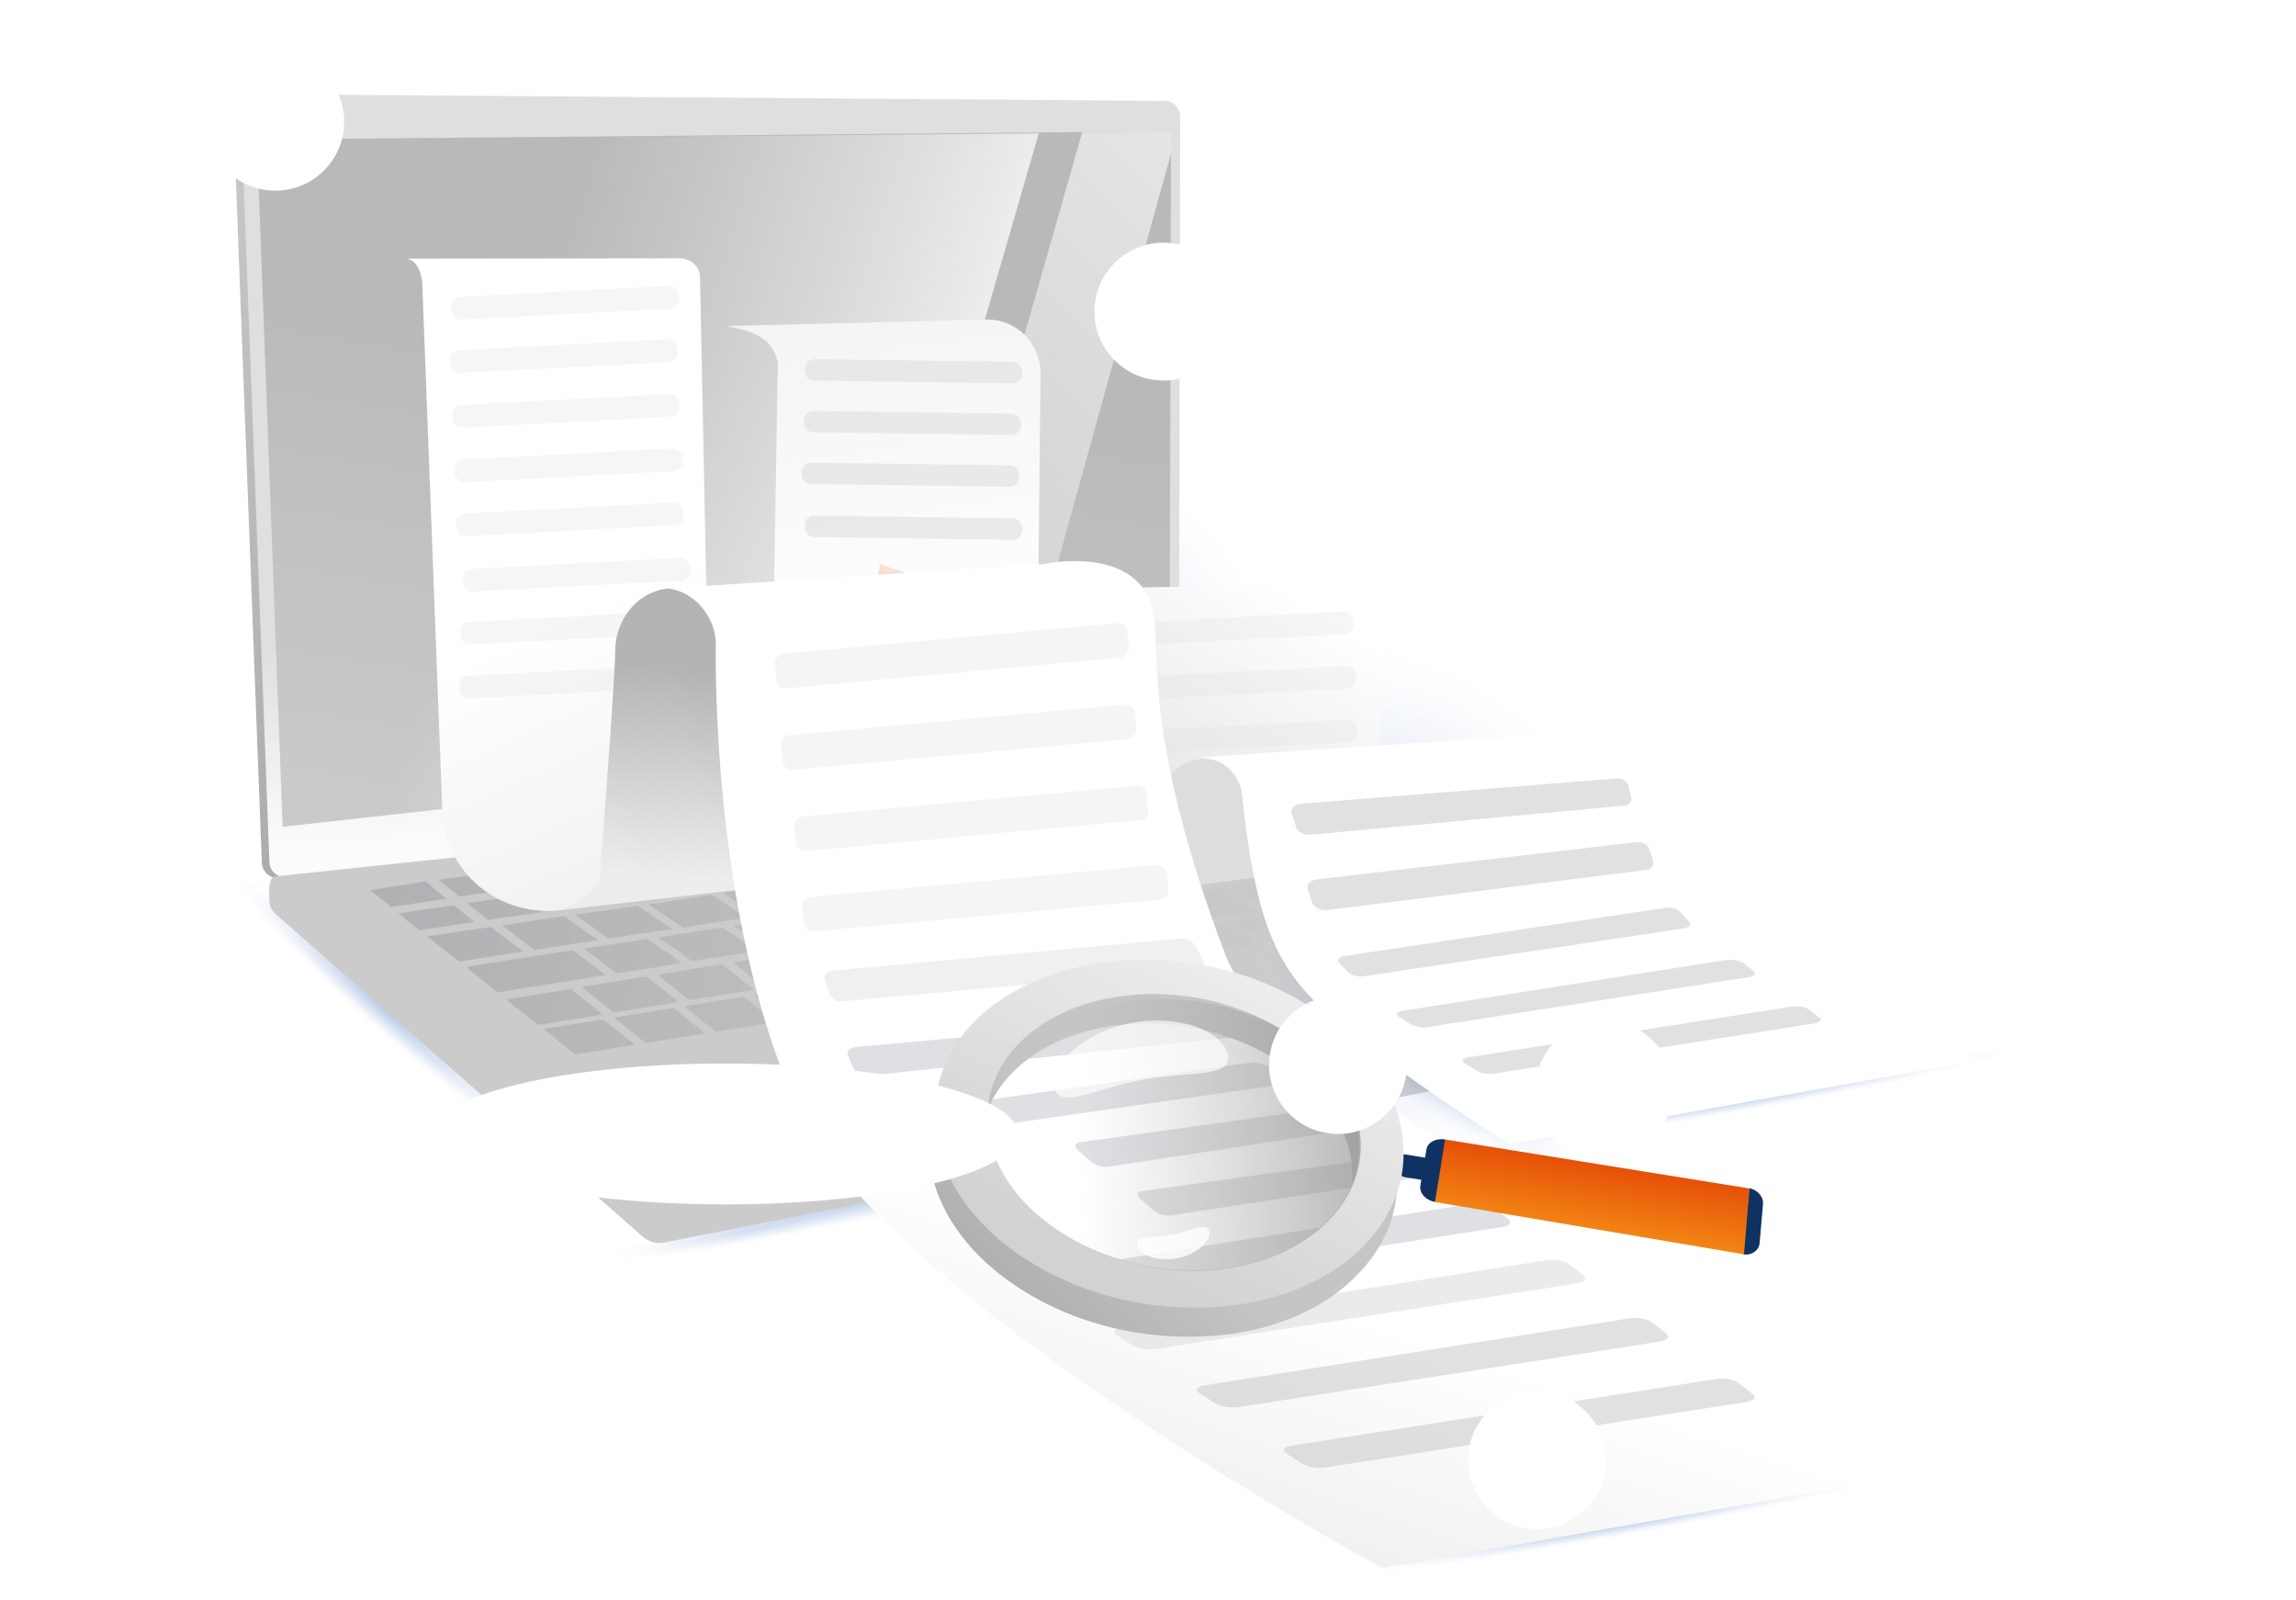 <svg width="267" height="186" fill="none" xmlns="http://www.w3.org/2000/svg"><g clip-path="url(#a)"><mask id="b" style="mask-type:luminance" maskUnits="userSpaceOnUse" x="24" y="-5" width="219" height="198"><path d="M24-5h219v198H24V-5Z" fill="#fff"/></mask><g mask="url(#b)"><path d="M107.295 129.22c26.139 5.734 52.029-10.826 57.763-36.965 5.733-26.175-10.791-52.03-36.965-57.763-26.14-5.733-51.994 10.826-57.763 36.965-5.734 26.175 10.826 52.03 36.965 57.763Z" fill="url(#c)"/><path d="M146.366 153.719c26.139 5.733 52.029-10.827 57.762-36.966 5.769-26.175-10.79-52.029-36.965-57.798C141.024 53.22 115.134 69.78 109.4 95.92c-5.733 26.139 10.826 52.029 36.966 57.799Z" fill="url(#d)"/><path d="M71.756 141.755c-1.317 1.46-14.565-8.155-29.629-21.546-15.028-13.39-26.175-25.391-24.857-26.887 1.317-1.46 14.565 8.155 29.63 21.546 15.063 13.39 26.138 25.391 24.856 26.887Z" fill="url(#e)"/><path d="M160.425 127.082c.392 1.923-23.646 8.618-53.703 14.886-30.056 6.268-54.735 9.829-55.163 7.941-.391-1.923 23.647-8.618 53.703-14.885 30.057-6.304 54.772-9.865 55.163-7.942Z" fill="url(#f)"/><path opacity=".38" d="M111.074 138.014c.285 1.354-10.185 4.701-23.362 7.443-13.176 2.742-24.145 3.918-24.394 2.564-.285-1.353 10.185-4.7 23.362-7.443 13.14-2.742 24.109-3.917 24.394-2.564Z" fill="url(#g)"/><path d="M136.217 87.124c.071 1.069-.712 2.03-1.709 2.137l-102.029 12.82c-1.033.107-1.923-.641-2.03-1.673l-3.312-87.25c-.07-1.068.713-2.03 1.71-2.136l105.483.783c1.032-.143 1.923.641 2.029 1.674l-.142 73.645Z" fill="url(#h)"/><path d="M137.1 87.054c.071 1.069-.712 2.03-1.71 2.137L33.362 102.01c-1.033.107-1.923-.641-2.03-1.674l-3.312-87.25c-.071-1.067.712-2.029 1.71-2.136l105.482.784c1.033-.143 1.923.64 2.03 1.673l-.142 73.646Z" fill="url(#i)"/><path d="m29.875 16.221 106.302-.961-.178 69.443L32.866 96.135 29.875 16.22Z" fill="url(#j)"/><path d="M138.35 91.719c-1.139-.605-1.816-.82-2.884-.784L32.048 101.904c-1.032.107-.712 2.386-.712 3.027 0 .392.25.89.712 1.353l42.557 37.393c.534.498 1.317.926 2.35.855l112.249-22.187c.641-.142 1.354-.427 1.532-.783.106-.178-.107-1.781-.107-1.781L138.35 91.719Z" fill="url(#k)"/><path d="m100.858 122.773 12.963 8.761c.249.178.534.249.819.178l40.277-7.158c.997-.178 1.282-1.496.392-2.066l-13.177-8.368c-.213-.143-.534-.214-.783-.143l-40.028 6.766c-1.068.179-1.318 1.496-.463 2.03Z" fill="url(#l)"/><path d="M51.922 104.505c-2.564.392-3.846.57-6.446.962-.961-.784-1.46-1.176-2.421-1.959 2.635-.427 3.917-.606 6.481-1.033.926.855 1.425 1.247 2.386 2.03Zm5.52-3.098-6.41.89c.926.784 1.424 1.175 2.386 1.959 2.564-.392 3.846-.534 6.374-.891-.961-.783-1.389-1.175-2.35-1.958Zm7.941-.962c-2.564.321-3.846.499-6.41.819.926.784 1.354 1.14 2.28 1.959 2.563-.356 3.81-.534 6.374-.855-.926-.819-1.353-1.211-2.244-1.923Zm8.013-.997c-2.635.32-3.917.463-6.517.784.89.747 1.318 1.104 2.244 1.851 2.564-.356 3.846-.498 6.445-.89-.89-.712-1.317-1.068-2.172-1.745Zm8.12-1.104c-2.671.392-3.989.534-6.589.926.855.712 1.282 1.033 2.173 1.745 2.6-.356 3.953-.57 6.588-.961-.89-.713-1.318-1.069-2.172-1.71Zm7.941-1.104c-2.493.32-3.775.499-6.41.89.855.677 1.282.998 2.172 1.674 2.6-.392 3.882-.57 6.375-.926-.855-.64-1.282-.997-2.137-1.638Zm7.514-.997c-2.35.32-3.597.463-6.054.784.855.676 1.282.997 2.173 1.638 2.492-.32 3.703-.499 6.125-.82-.926-.64-1.389-.925-2.244-1.602Zm7.23-.926c-2.315.285-3.49.463-5.876.712.89.641 1.353.962 2.279 1.603 2.421-.32 3.632-.463 6.018-.784-.997-.534-1.46-.854-2.421-1.53Zm7.3-.926c-2.386.32-3.597.463-5.947.784.961.676 1.46.961 2.457 1.567 2.422-.32 3.632-.463 6.09-.784-1.033-.605-1.567-.89-2.6-1.567Zm7.728-1.068c-2.6.392-3.882.57-6.303.89 1.032.641 1.566.926 2.67 1.532 2.493-.321 3.811-.535 6.375-.89l-2.742-1.532Zm8.084-1.14c-2.636.32-3.953.534-6.553.89l2.707 1.568c2.564-.357 3.846-.5 6.445-.82l-2.599-1.638Zm7.229-.89c-2.065.25-3.348.427-5.698.712.997.748 1.531 1.033 2.6 1.638 2.386-.284 3.668-.427 5.84-.676l-2.742-1.674Zm-81.765 13.96c-2.564.392-3.846.57-6.446.961.961.784 1.46 1.176 2.422 1.959 2.6-.392 3.881-.605 6.445-.961-.961-.784-1.46-1.176-2.421-1.959Zm4.309 2.528c-2.92.428-4.416.641-7.407 1.104 1.46 1.176 2.207 1.781 3.739 2.921 2.991-.463 4.487-.713 7.478-1.176-1.531-1.104-2.315-1.673-3.81-2.849Zm8.582-1.246c-2.92.392-4.38.641-7.3 1.068 1.496 1.14 2.279 1.71 3.81 2.849 2.956-.463 4.452-.676 7.408-1.139-1.603-1.069-2.386-1.638-3.918-2.778Zm8.512-1.211c-2.92.427-4.38.641-7.3 1.033 1.53 1.139 2.35 1.674 3.916 2.778 2.956-.463 4.416-.677 7.408-1.104-1.603-1.069-2.422-1.603-4.024-2.707Zm8.653-1.282c-2.956.463-4.451.712-7.407 1.104 1.567 1.104 2.386 1.638 4.024 2.707 2.956-.463 4.452-.713 7.407-1.14-1.602-1.068-2.421-1.567-4.024-2.671Zm-12.677 14.494c-2.778.428-4.167.677-6.945 1.104 1.46 1.175 2.208 1.781 3.704 2.956 2.777-.427 4.166-.677 6.944-1.104-1.496-1.175-2.208-1.781-3.703-2.956Zm8.19-1.317c-2.778.427-4.166.676-6.944 1.104 1.46 1.175 2.208 1.78 3.704 2.955 2.777-.427 4.166-.676 6.944-1.104a438.928 438.928 0 0 1-3.704-2.955Zm8.155-1.318c-2.777.427-4.166.677-6.944 1.104 1.46 1.175 2.208 1.78 3.704 2.956 2.777-.428 4.166-.677 6.944-1.104-1.531-1.176-2.243-1.781-3.704-2.956Zm8.12-1.282c-2.778.427-4.167.676-6.944 1.104 1.46 1.175 2.207 1.78 3.703 2.956 2.778-.428 4.167-.677 6.945-1.104-1.46-1.211-2.208-1.781-3.704-2.956Zm40.883-6.482c1.602 1.176 2.35 1.781 3.881 2.921 2.778-.428 4.202-.606 6.98-1.033-1.531-1.14-2.35-1.745-4.024-2.885-2.742.428-4.095.606-6.837.997Zm7.87-1.104c1.709 1.104 2.528 1.71 4.06 2.849 2.777-.427 4.202-.569 6.944-.997-1.603-1.104-2.493-1.673-4.309-2.777-2.671.391-3.989.534-6.695.925Zm13.96-1.994c-2.244.321-3.561.534-5.983.891 1.816 1.068 2.742 1.638 4.345 2.777 2.492-.356 3.881-.57 6.125-.926l-4.487-2.742Zm-60.861 9.259c1.46 1.176 2.208 1.781 3.703 2.956 12.607-2.03 25.249-4.095 37.892-5.983a212.866 212.866 0 0 0-3.846-2.955c-12.607 1.887-25.178 3.952-37.75 5.982Zm-5.022-11.609c-2.92.427-4.344.676-7.336 1.139 1.532 1.104 2.35 1.639 4.025 2.707 2.92-.427 4.38-.641 7.264-1.104-1.638-1.068-2.457-1.603-3.953-2.742Zm8.476-1.318c-2.885.463-4.309.677-7.23 1.104 1.497 1.14 2.28 1.71 3.954 2.742 2.884-.463 4.309-.641 7.193-1.068-1.673-1.033-2.528-1.567-3.917-2.778Zm8.44-1.282a496.1 496.1 0 0 0-7.193 1.104c1.424 1.175 2.243 1.745 3.917 2.778 2.884-.427 4.273-.641 7.158-1.069-1.709-1.032-2.422-1.709-3.882-2.813Zm8.476-1.246c-2.92.427-4.416.64-7.265 1.068 1.496 1.104 2.208 1.745 3.882 2.813 2.884-.463 4.309-.676 7.3-1.139-1.674-1.069-2.315-1.78-3.917-2.742Zm8.618-1.282c-2.885.427-4.345.676-7.301 1.104 1.639.997 2.244 1.673 3.918 2.777 2.956-.463 4.38-.676 7.229-1.175-1.602-1.175-2.244-1.78-3.846-2.706Zm1.211-.178 3.846 2.671c2.813-.463 4.202-.713 6.98-1.176l-3.704-2.493c-2.813.357-4.238.57-7.122.998Zm14.636-2.03c-2.35.285-3.739.498-6.267.819-.107-.036 3.703 2.457 3.703 2.457 2.564-.427 3.953-.677 6.339-1.068l-3.775-2.208ZM66.381 115.01c-2.992.463-4.487.712-7.515 1.21 1.46 1.176 2.208 1.781 3.704 2.956 2.991-.463 4.487-.712 7.514-1.211-1.46-1.21-2.208-1.78-3.703-2.955Zm8.831-1.461c-2.991.463-4.487.713-7.55 1.211 1.46 1.176 2.209 1.781 3.704 2.956 2.992-.463 4.487-.712 7.55-1.211a266.02 266.02 0 0 1-3.704-2.956Zm8.796-1.424c-2.99.463-4.487.712-7.55 1.211 1.46 1.175 2.209 1.78 3.704 2.956 2.992-.463 4.488-.713 7.515-1.211a697.268 697.268 0 0 1-3.669-2.956Zm8.797-1.424c-2.992.462-4.487.712-7.55 1.21 1.46 1.176 2.208 1.781 3.704 2.956 2.991-.463 4.487-.712 7.55-1.211-1.46-1.139-2.173-1.745-3.704-2.955Zm8.796-1.354c-2.956.499-4.487.713-7.479 1.211 1.496 1.14 2.208 1.781 3.704 2.956 2.991-.463 4.487-.712 7.514-1.211-1.46-1.211-2.172-1.852-3.739-2.956Zm8.689-1.353c-2.956.463-4.451.712-7.407 1.14 1.602 1.104 2.243 1.745 3.739 2.92 2.992-.463 4.487-.712 7.55-1.211-1.496-1.175-2.208-1.816-3.882-2.849Zm8.618-1.353c-2.955.463-4.416.676-7.336 1.139 1.71 1.069 2.422 1.674 3.882 2.849 2.991-.463 4.487-.712 7.514-1.211-1.496-1.175-2.279-1.744-4.06-2.777Zm8.547-1.282c-2.884.427-4.38.641-7.3 1.068 1.78 1.033 2.599 1.603 4.06 2.778 2.991-.463 4.487-.712 7.478-1.14-1.531-1.139-2.422-1.674-4.238-2.706Zm1.247-.178c1.816 1.032 2.706 1.567 4.273 2.706 4.452-.641 8.903-1.246 13.355-1.852-1.817-1.104-2.778-1.638-4.63-2.706-4.309.641-8.654 1.246-12.998 1.852Zm23.219-3.419c-3.455.534-5.306.819-8.903 1.353 1.887 1.069 2.849 1.603 4.665 2.707 3.561-.499 5.449-.748 8.832-1.282l-4.594-2.778Zm-85.327 8.725c-4.95.748-7.443 1.139-12.393 1.959 1.46 1.175 2.208 1.78 3.704 2.955 4.986-.819 7.514-1.21 12.5-2.03a106.13 106.13 0 0 0-3.81-2.884Zm8.69-1.318c-2.956.463-4.416.677-7.408 1.14 1.567 1.104 2.315 1.709 3.81 2.884 2.992-.463 4.488-.712 7.55-1.21-1.53-1.211-2.35-1.71-3.952-2.814Zm8.689-1.317c-2.956.463-4.452.676-7.443 1.139 1.603 1.104 2.422 1.603 3.917 2.778 2.992-.463 4.487-.712 7.514-1.175-1.495-1.176-2.35-1.71-3.988-2.742Zm8.618-1.318c-2.92.427-4.38.641-7.336 1.104 1.638 1.033 2.493 1.567 3.989 2.706 2.99-.463 4.487-.712 7.478-1.175-1.602-1.104-2.457-1.602-4.131-2.635Zm8.511-1.282c-2.884.427-4.309.641-7.229 1.068 1.674 1.033 2.564 1.567 4.167 2.636 2.955-.463 4.451-.713 7.371-1.14-1.709-1.033-2.635-1.531-4.309-2.564Zm8.369-1.282c-2.884.427-4.273.641-7.158 1.068 1.745 1.033 2.635 1.496 4.345 2.564 2.956-.463 4.416-.676 7.3-1.104-1.78-.997-2.706-1.46-4.487-2.528Zm8.476-1.247c-2.92.428-4.345.677-7.229 1.069 1.745 1.033 2.706 1.495 4.487 2.528 2.92-.427 4.38-.676 7.3-1.104-1.852-.997-2.813-1.46-4.558-2.493Zm8.547-1.353c-2.885.463-4.381.677-7.301 1.104 1.745 1.033 2.742 1.496 4.594 2.529 2.885-.428 4.345-.641 7.194-1.033-1.816-.997-2.778-1.496-4.487-2.6Zm1.246-.178c1.71 1.068 2.635 1.603 4.487 2.635 2.849-.427 4.238-.641 7.051-1.032-1.851-1.069-2.813-1.603-4.451-2.742-2.813.462-4.238.712-7.087 1.139Zm18.198-3.027c-3.882.641-5.912 1.033-9.9 1.71 1.638 1.139 2.599 1.673 4.451 2.742 4.096-.641 6.197-.926 10.185-1.603l-4.736-2.849Zm-85.255 5.947c-2.529.356-3.81.534-6.375.891.962.783 1.46 1.175 2.422 1.958 2.564-.391 3.846-.534 6.374-.89-1.032-.783-1.495-1.175-2.421-1.959Zm7.799-1.104c-2.529.356-3.81.535-6.375.891.926.783 1.46 1.175 2.457 1.923 2.529-.356 3.81-.535 6.375-.891-1.033-.712-1.531-1.139-2.457-1.923Zm7.941-1.104c-2.6.356-3.882.57-6.446.926a43.993 43.993 0 0 0 2.422 1.923c2.564-.391 3.846-.534 6.41-.961-.997-.748-1.46-1.175-2.386-1.888Zm8.084-1.246c-2.6.392-3.953.605-6.588.997.926.748 1.389 1.14 2.386 1.888 2.6-.392 3.917-.606 6.481-1.033-.926-.748-1.389-1.14-2.279-1.852Zm7.906-1.175c-2.528.356-3.775.534-6.375.926.89.712 1.318 1.068 2.28 1.851 2.564-.391 3.81-.605 6.374-.997-.926-.748-1.389-1.068-2.279-1.78Zm7.657-1.033c-2.458.32-3.668.499-6.161.855.89.676 1.317 1.032 2.279 1.78 2.528-.391 3.775-.57 6.268-.961-.962-.713-1.461-1.033-2.386-1.674Zm7.514-.997c-2.422.32-3.668.463-6.09.783.926.641 1.425.962 2.386 1.674l6.232-.89c-.997-.641-1.531-.926-2.528-1.567Zm7.585-.997c-2.493.32-3.704.498-6.161.819 1.033.605 1.567.926 2.564 1.567 2.529-.356 3.775-.535 6.339-.926-1.068-.606-1.638-.89-2.742-1.46Zm7.835-1.069c-2.564.356-3.882.534-6.41.89 1.139.57 1.673.855 2.813 1.425 2.564-.356 3.846-.57 6.374-.926a50.463 50.463 0 0 0-2.777-1.389Zm7.906-1.032c-2.529.32-3.811.463-6.411.819 1.104.57 1.674.819 2.743 1.389 2.528-.357 3.739-.499 6.267-.855-1.032-.534-1.531-.784-2.599-1.353Zm7.264-.89c-2.172.249-3.418.391-5.804.676 1.032.57 1.567.819 2.564 1.389 2.243-.285 3.454-.428 5.484-.712l-2.244-1.354Z" fill="url(#m)"/><path d="M120.793 15.51 99.604 88.8l-66.808 7.442-2.991-79.949 90.988-.783Z" fill="url(#n)"/><path d="M136.179 15.26v2.6l-19.088 68.909-11.966 1.317 20.726-72.72 10.328-.106Z" fill="url(#o)"/><path d="M193.442 143.748c-2.457 3.384-17.308-3.311-33.191-14.957-15.883-11.645-26.744-23.788-24.287-27.136 2.457-3.383 17.307 3.312 33.19 14.957 15.883 11.61 26.745 23.753 24.288 27.136Z" fill="url(#p)"/><path d="M243.226 120.493c.249 1.317-17.2 5.662-38.959 9.615-21.759 3.953-39.601 6.09-39.85 4.736-.25-1.317 17.2-5.662 38.959-9.615 21.759-3.953 39.601-6.09 39.85-4.736Z" fill="url(#q)"/><path d="M227.945 170.067c.249 1.317-17.201 5.662-38.96 9.615-21.759 3.953-39.6 6.09-39.85 4.736-.249-1.317 17.201-5.662 38.96-9.615 21.795-3.953 39.636-6.089 39.85-4.736Z" fill="url(#r)"/><path d="m114.668 37.163-30.2.748c2.885.534 5.485 1.318 5.984 4.309l-.641 38.425c.07 7.479 6.659 12.892 14.102 11.86l16.595-2.458.499-46.687c-.036-3.49-2.849-6.304-6.339-6.197Z" fill="url(#s)"/><path d="M105.547 92.288c2.243-.748 4.772-2.564 5.484-5.733.712-3.206.427-12.429.427-12.429.072-.712 0-5.698 5.129-5.591 4.95.107 4.629 5.769 4.629 5.769l-.035 15.74-15.634 2.244Z" fill="url(#t)"/><path d="m115.773 68.572 38.675-.605s5.591-.285 5.769 5.627c.178 5.947.713 26.317.713 26.317l-30.876 4.309c-4.986.712-9.402-3.205-9.33-8.226l.249-23.682c-.891-2.457-2.422-3.775-5.2-3.74Z" fill="url(#u)"/><path d="m129.344 104.289 18.874-2.635s-2.528-5.449-2.6-7.478c-.035-2.03-2.029-6.197-5.804-5.912-3.775.285-4.879 3.276-4.95 6.98-.072 3.704-.463 4.914-.463 4.914s-.072 2.493-5.057 4.131Z" fill="url(#v)"/><path d="M158.683 121.384c8.226 6.339 16.916 11.681 16.916 11.681l54.878-9.829s-15.848-5.342-29.879-17.13c-4.629-3.917-6.374-10.363-7.015-14.636-1.282-8.76-13.034-6.126-13.034-6.126l-41.346 2.743c2.813 0 4.345 1.317 5.164 3.668 1.923 18.518 4.914 22.4 14.316 29.629Z" fill="url(#w)"/><path opacity=".68" d="m117.729 44.57-23.04-.321c-.606-.036-1.105-.535-1.105-1.14v-.25c.036-.605.535-1.103 1.14-1.103l23.041.32c.605.036 1.104.535 1.104 1.14v.25c-.036.605-.534 1.103-1.14 1.103Zm.997 4.914v-.25c.036-.605-.498-1.14-1.104-1.14l-23.005-.32c-.605-.035-1.14.499-1.14 1.104v.25c-.035.605.5 1.14 1.105 1.14l23.04.32c.57 0 1.104-.499 1.104-1.104Zm-.213 6.018v-.25c.035-.605-.499-1.139-1.104-1.139l-23.041-.32c-.606-.036-1.14.498-1.14 1.104v.249c-.035.605.499 1.14 1.104 1.14l23.041.32c.606 0 1.14-.498 1.14-1.104Zm.356 6.161v-.25c.036-.605-.499-1.139-1.104-1.139l-23.041-.32c-.605-.036-1.14.498-1.14 1.104v.249c-.035.605.499 1.14 1.104 1.14l23.041.32c.641.036 1.14-.499 1.14-1.104Z" fill="#E2E2E3"/><path d="M98.324 73.95c.107.249.356.747.356.747l.071.712s.463.072.677-.463c.143-.391.071-.819.071-.819l.072-.676c.285-.107.356.25.249 1.033l-.178.925c.107.392.926.606 1.211 0 0 .428 1.21.535 1.21.072.107.463 1.496.213 1.425-.25.036.392 1.033.32.997-.07 0 0 .427-1.532.605-2.6.179-.962-.142-2.102-.213-2.28a6.233 6.233 0 0 0-.107.285l-2.457-4.594.071-.427c-.249 1.389-.855 2.778-1.353 4.202-.178.392-1.923 1.46-2.208 2.28-.25.427-.606 1.638-.499 1.922Zm6.41-3.384s.036-.107.107-.285v-.035l.89-3.49-3.418-1.175-.072.427 2.493 4.558Zm0 0s.036-.107.107-.285v-.035l.89-3.49-3.418-1.175-.072.427 2.493 4.558Z" fill="url(#x)"/><path d="m79.128 30.04-31.98.035c1.211.035 1.888 1.46 1.96 2.956l2.314 60.896c.071 7.479 6.66 12.892 14.067 11.859l17.343-2.457-1.425-71.082c-.035-1.21-1.032-2.172-2.279-2.208Z" fill="url(#y)"/><path opacity=".32" d="M77.88 35.88 53.664 37.16c-.64.036-1.14-.463-1.175-1.068l-.036-.392c-.035-.64.463-1.14 1.069-1.175l24.216-1.282c.64-.036 1.14.463 1.175 1.068l.036.392c.035.641-.428 1.175-1.069 1.175Zm-.142 6.231-24.252 1.247c-.641.035-1.14-.463-1.175-1.069l-.036-.391c-.035-.641.463-1.14 1.069-1.176L77.56 39.44c.64-.035 1.14.463 1.175 1.069l.036.392c.07.64-.428 1.175-1.033 1.21Zm.25 6.34L53.77 49.731c-.641.036-1.14-.463-1.175-1.068l-.036-.392c-.035-.64.463-1.14 1.069-1.175l24.216-1.282c.64-.036 1.14.463 1.175 1.068l.035.392c.036.605-.463 1.14-1.068 1.175Zm.284 6.338-24.216 1.282c-.641.036-1.14-.463-1.175-1.068l-.036-.392c-.036-.64.463-1.14 1.068-1.175l24.217-1.282c.64-.036 1.14.463 1.175 1.068l.035.392c.036.57-.463 1.14-1.068 1.175Zm.178 6.268-24.216 1.282c-.641.036-1.14-.463-1.175-1.068l-.036-.392c-.036-.641.463-1.14 1.068-1.175l24.217-1.282c.64-.036 1.14.463 1.175 1.068l.035.392c.036.64-.463 1.14-1.068 1.175Zm.82 6.446-24.217 1.282c-.641.035-1.14-.463-1.175-1.069l-.036-.391c-.035-.641.463-1.14 1.069-1.175l24.216-1.282c.64-.036 1.14.462 1.175 1.068l.035.392c.036.64-.462 1.14-1.068 1.175Zm-.357 6.16-24.216 1.283c-.641.035-1.14-.463-1.175-1.069l-.036-.391c-.036-.641.463-1.14 1.068-1.176l24.217-1.282c.64-.035 1.14.463 1.175 1.069l.035.392c0 .64-.463 1.139-1.068 1.175Zm-.071 6.268-24.216 1.282c-.641.036-1.14-.462-1.176-1.068l-.035-.392c-.036-.64.463-1.14 1.068-1.175L78.7 77.296c.641-.036 1.14.463 1.176 1.068l.035.392c.036.641-.463 1.14-1.068 1.175Z" fill="#E2E2E3"/><path d="M67.086 30.216s-.107-.25.071-.534c.178-.214.32-.32.32-.32s0-.215-.106-.286c0 0-.498.534-.534.926-.036.392-.071.57-.071.57l.32-.356Z" fill="url(#z)"/><path opacity=".32" d="m156.374 73.737-24.216 1.282c-.641.035-1.14-.463-1.175-1.069l-.036-.391c-.036-.641.463-1.14 1.068-1.176l24.217-1.282c.641-.035 1.139.463 1.175 1.069l.035.391c0 .606-.462 1.14-1.068 1.176ZM156.655 80.075l-24.216 1.282c-.641.035-1.139-.463-1.175-1.069l-.036-.391c-.035-.642.463-1.14 1.069-1.176l24.216-1.282c.641-.035 1.139.463 1.175 1.069l.036.391c0 .606-.463 1.14-1.069 1.176ZM156.796 86.342l-24.216 1.282c-.641.036-1.14-.463-1.175-1.068l-.036-.392c-.036-.64.463-1.14 1.068-1.175l24.217-1.282c.641-.036 1.139.463 1.175 1.068l.035.392c.036.641-.427 1.14-1.068 1.175Z" fill="#E2E2E3"/><path d="m64.672 105.892 25.427-2.92s-.641-26.71-.677-28.739c-.035-2.03-2.136-4.914-9.615-5.805-5.377-.676-8.226 3.49-8.262 7.194-.036 3.704-1.78 26.175-1.78 26.175s-.107 2.493-5.093 4.095Z" fill="url(#A)"/><path d="M92.765 128.825c10.292 22.258 68.019 53.525 68.019 53.525l73.93-12.998s-85.718-41.274-92.092-58.012c-9.473-24.786-7.8-35.363-8.405-39.6-1.282-8.761-13.034-6.126-13.034-6.126l-43.91 2.813c2.814 0 5.734 2.636 5.983 6.197-.035.035-.783 31.908 9.509 54.201Z" fill="url(#B)"/><path opacity=".5" d="m139.344 112.659-41.417 3.775c-.64.071-1.282-.356-1.496-.89l-.534-1.603c-.178-.534.178-.997.82-1.068l40.597-3.74c.641-.071 1.389.321 1.674.855l.89 1.567c.356.534.107 1.033-.534 1.104Z" fill="#E2E2E3"/><path d="m144.333 120.528-43.233 4.523c-.819.071-1.638-.285-1.852-.819l-.641-1.496c-.214-.498.25-.926.997-.997l41.203-3.775c.534-.071 1.389.214 1.923.605l1.603 1.104c.534.428.534.784 0 .855Zm5.27 5.484-43.518 6.268c-.676.107-1.602-.142-2.065-.605l-1.282-1.211c-.427-.392-.249-.784.392-.89l42.236-6.019c.641-.071 1.673.143 2.314.499l1.888 1.104c.676.391.676.783.035.854Zm10.399 4.879-31.089 4.772c-.641.107-1.603-.178-2.101-.641l-1.46-1.282c-.499-.427-.392-.854.249-.926l30.555-4.238c.463-.071 1.318.143 1.887.499l1.745 1.033c.606.356.713.712.214.783Zm7.265 5.663-31.089 4.772c-.641.106-1.603-.178-2.101-.641l-1.461-1.282c-.498-.428-.391-.855.25-.926l30.519-4.203c.463-.071 1.318.143 1.888.499l1.745 1.033c.605.32.748.676.249.748Zm7.407 6.125-49.002 7.621c-.855.142-2.03-.036-2.671-.428l-1.78-1.139c-.641-.392-.428-.819.463-.962l49.465-7.799c.926-.142 2.101.072 2.599.499l1.567 1.211c.57.427.285.854-.641.997Z" fill="#DFE0E3"/><path opacity=".65" d="m183.402 149.233-49.002 7.621c-.854.142-2.03-.036-2.671-.427l-1.78-1.14c-.641-.392-.428-.819.463-.962l49.465-7.799c.926-.142 2.101.072 2.635.499l1.567 1.211c.534.427.249.854-.677.997Z" fill="#DFE1E3"/><path opacity=".5" d="m193.02 155.999-49.003 7.621c-.854.142-2.03-.036-2.671-.428l-1.78-1.139c-.641-.392-.427-.819.463-.962l49.465-7.799c.926-.142 2.101.072 2.635.499l1.567 1.211c.534.427.214.854-.676.997Zm10.113 7.015-49.002 7.621c-.854.143-2.03-.035-2.671-.427l-1.78-1.14c-.641-.391-.428-.819.463-.961l49.465-7.763c.926-.143 2.101.071 2.599.498l1.567 1.211c.535.392.214.819-.641.961Zm.214-49.393-37.286 5.804c-.641.107-1.531-.071-1.994-.32l-1.353-.855c-.463-.285-.321-.605.356-.712l37.677-5.912c.713-.107 1.567.071 1.995.356l1.175.926c.356.285.107.606-.57.713Zm7.692 5.377-37.321 5.84c-.641.107-1.531-.071-1.994-.32l-1.354-.855c-.463-.32-.32-.605.356-.712l37.678-5.912c.712-.107 1.567.072 1.994.356l1.175.926c.392.214.143.57-.534.677Zm-15.242-11.04-37.214 5.556c-.641.107-1.46-.107-1.817-.463l-.997-1.033c-.356-.356-.106-.748.57-.855l37.25-5.591c.677-.107 1.496.107 1.817.463l.961 1.069c.392.356.107.747-.57.854Zm-4.344-6.802-37.108 4.665c-.748.072-1.496-.284-1.71-.783l-.569-1.603c-.178-.569.249-1.068.997-1.175l37.321-4.344c.606-.072 1.211.285 1.389.748l.463 1.424c.143.499-.214.961-.783 1.068Zm-2.564-7.478-36.467 3.383c-.748.071-1.531-.32-1.674-.855l-.534-1.602c-.178-.57.285-1.069 1.033-1.14l36.822-2.956c.57-.035 1.14.32 1.283.784l.356 1.424c.106.463-.285.89-.819.962Z" fill="#C4C5C7"/><path opacity=".32" d="m130.264 76.477-38.782 3.56c-.605.072-1.175-.39-1.21-.996l-.179-1.816c-.071-.606.392-1.176.997-1.211l38.782-3.561c.605-.072 1.175.391 1.211.997l.178 1.816c.071.605-.392 1.14-.997 1.21Zm.89 9.472L92.23 89.511c-.606.071-1.175-.392-1.21-.997l-.179-1.817c-.071-.605.392-1.175.997-1.21l38.924-3.562c.606-.07 1.175.392 1.211.998l.178 1.816a1.14 1.14 0 0 1-.997 1.21Zm1.353 9.438-38.746 3.56c-.605.072-1.175-.39-1.21-.996l-.179-1.816c-.07-.606.392-1.176.998-1.211l38.745-3.562c.606-.07 1.176.392 1.211.998l.178 1.816c.107.605-.356 1.175-.997 1.21Zm2.351 9.223-40.17 3.704c-.606.071-1.176-.392-1.212-.997l-.178-1.816c-.071-.606.392-1.176.997-1.211l40.171-3.704c.605-.071 1.175.392 1.211.997l.178 1.816c.106.57-.356 1.14-.997 1.211Z" fill="#DFE0E3"/><path d="M157.48 148.592c1.531-1.496 2.742-3.134 3.561-4.879l.214-.428c1.21-2.742 1.531-5.733.925-8.796-.178-.819-.356-1.567-.641-2.35-.106-.321-.249-.606-.356-.926-.142-.321-.249-.606-.391-.926a22.04 22.04 0 0 0-.962-1.781 18.202 18.202 0 0 0-1.816-2.528c-1.496-1.781-3.348-3.419-5.484-4.915-.998-.676-2.03-1.282-3.099-1.887-.178-.107-.356-.178-.534-.285-4.558-2.35-9.829-3.704-15.277-3.882-7.123-.249-13.747 1.532-18.625 5.093-5.057 3.704-7.55 8.867-6.945 14.53.606 5.769 4.345 11.182 10.506 15.17 6.125 3.953 13.675 5.912 21.189 5.591 7.229-.249 13.532-2.706 17.735-6.801ZM119.482 123.2c4.558-3.454 11.039-4.736 17.378-3.988.25.035.463.035.713.106 1.495.214 3.027.535 4.522 1.033 1.033.321 2.066.712 3.063 1.14.178.071.356.178.534.249 1.247.605 2.493 1.282 3.668 2.066 1.638 1.139 3.027 2.35 4.167 3.668 2.457 2.849 3.739 6.054 3.739 9.187v.214c0 .463-.036.89-.107 1.353v.072c-.32 2.671-1.638 5.306-3.988 7.514-7.087 6.659-20.976 7.193-30.734.819-9.971-6.588-11.146-17.236-2.955-23.433Z" fill="url(#C)"/><path d="M204.626 144.531c-.071.89-.961 1.496-1.923 1.317l.712-7.692c.962.178 1.674.997 1.603 1.852l-.392 4.523ZM162.137 135.095c.107-.605.641-.926 1.282-.855l4.451.713c.891.142 1.603 1.032 1.46 1.816-.106.605-.676.961-1.317.854l-4.452-.712c-.89-.107-1.602-.997-1.424-1.816Z" fill="#103262"/><path d="m202.804 145.851-35.968-6.09.57-3.632.605-3.633 35.434 5.698-.32 3.811-.321 3.846Z" fill="url(#D)"/><path d="M166.876 139.758c-1.069-.178-1.816-.997-1.71-1.852l.285-1.709.072-.427.356-2.102c.106-.819 1.104-1.353 2.172-1.175l-1.175 7.265Z" fill="#103262"/><path d="M158.222 145.209c1.531-1.46 2.742-3.134 3.561-4.879l.214-.428c1.211-2.742 1.531-5.733.926-8.796-.178-.819-.356-1.567-.641-2.35-.107-.321-.25-.605-.356-.926-.143-.32-.25-.605-.392-.926a22.04 22.04 0 0 0-.962-1.781 18.179 18.179 0 0 0-1.816-2.528c-1.496-1.781-3.347-3.419-5.484-4.914a34.215 34.215 0 0 0-3.098-1.888c-.179-.107-.357-.178-.535-.285-4.558-2.35-9.829-3.703-15.277-3.881-7.123-.25-13.746 1.531-18.625 5.092-5.057 3.704-7.55 8.867-6.945 14.53.606 5.769 4.345 11.182 10.506 15.17 6.125 3.953 13.675 5.912 21.189 5.592 7.265-.285 13.568-2.743 17.735-6.802Zm-37.963-25.427c4.559-3.455 11.04-4.737 17.379-3.989.249.036.463.036.712.107 1.496.214 3.027.534 4.523 1.033 1.033.32 2.066.712 3.063 1.139.178.072.356.178.534.25 1.246.605 2.493 1.282 3.668 2.065 1.638 1.14 3.027 2.35 4.167 3.668 2.457 2.849 3.739 6.054 3.739 9.152v.214c0 .463-.036.89-.107 1.353v.072c-.321 2.67-1.638 5.306-3.989 7.514-7.086 6.659-20.975 7.193-30.733.819-9.971-6.517-11.146-17.201-2.956-23.397Z" fill="url(#E)"/><path d="M115.595 129.29c-1.104 8.618 7.55 16.809 19.302 18.304 11.716 1.496 22.15-4.273 23.254-12.891 1.104-8.618-7.549-16.809-19.301-18.305-11.752-1.496-22.187 4.274-23.255 12.892Z" fill="url(#F)"/><path opacity=".66" d="M142.761 122.665c.499 2.707-4.309 1.852-9.9 2.885-5.556 1.033-9.793 3.561-10.256.855-.499-2.707 3.49-6.446 9.045-7.479 5.591-.997 10.612 1.033 11.111 3.739Z" fill="#fff"/><path opacity=".81" d="M132.226 144.746c-.213-1.139 1.817-.748 4.131-1.211 2.351-.427 4.06-1.495 4.274-.356.214 1.14-1.46 2.707-3.775 3.134-2.35.427-4.416-.392-4.63-1.567Z" fill="#fff"/></g><g filter="url(#G)"><circle cx="32.013" cy="14.157" r="8.013" fill="#fff"/></g><g filter="url(#H)"><circle cx="135.286" cy="36.235" r="8.013" fill="#fff"/></g><g filter="url(#I)"><circle cx="155.591" cy="123.843" r="8.013" fill="#fff"/></g><g filter="url(#J)"><circle cx="178.739" cy="169.782" r="8.013" fill="#fff"/></g><g filter="url(#K)"><circle cx="186.567" cy="126.69" r="8.013" fill="#fff"/></g><g filter="url(#L)"><ellipse cx="84.369" cy="131.855" rx="34.01" ry="8.191" fill="#fff"/></g></g><defs><linearGradient id="h" x1="29.087" y1="97.269" x2="88.025" y2="44.4" gradientUnits="userSpaceOnUse"><stop stop-color="#ADADAD"/><stop offset="1" stop-color="#D5D5D5"/></linearGradient><linearGradient id="i" x1="86.51" y1="95.484" x2="85.16" y2="72.259" gradientUnits="userSpaceOnUse"><stop stop-color="#FBFBFB"/><stop offset="1" stop-color="#DFDFDF"/></linearGradient><linearGradient id="j" x1="75.627" y1="97.606" x2="84.307" y2="41.567" gradientUnits="userSpaceOnUse"><stop stop-color="#C9CACC"/><stop offset="1" stop-color="#B9B9B9"/></linearGradient><linearGradient id="k" x1="123.489" y1="146.15" x2="135.221" y2="177.806" gradientUnits="userSpaceOnUse"><stop stop-color="#CBCBCC"/><stop offset="1" stop-color="#fff"/></linearGradient><linearGradient id="l" x1="119.175" y1="81.741" x2="136.692" y2="162.206" gradientUnits="userSpaceOnUse"><stop stop-color="#77A7FF"/><stop offset="1" stop-color="#BDD4FF"/></linearGradient><linearGradient id="m" x1="6.972" y1="86.361" x2="256.863" y2="141.224" gradientUnits="userSpaceOnUse"><stop stop-color="#A6A7AA"/><stop offset="1" stop-color="#E6E6E6"/></linearGradient><linearGradient id="n" x1="104.995" y1="64.431" x2="58.33" y2="50.261" gradientUnits="userSpaceOnUse"><stop stop-color="#fff" stop-opacity=".72"/><stop offset="1" stop-color="#F8F8F8" stop-opacity="0"/></linearGradient><linearGradient id="o" x1="164.909" y1="5.03" x2="64.913" y2="111.029" gradientUnits="userSpaceOnUse"><stop stop-color="#F8F8F8" stop-opacity=".86"/><stop offset="1" stop-color="#F8F8F8" stop-opacity="0"/></linearGradient><linearGradient id="s" x1="99.806" y1="23.247" x2="107.896" y2="79.6" gradientUnits="userSpaceOnUse"><stop stop-color="#F1F1F1"/><stop offset=".958" stop-color="#fff"/></linearGradient><linearGradient id="t" x1="108.313" y1="79.745" x2="201.056" y2="100.106" gradientUnits="userSpaceOnUse"><stop stop-color="#B8D3FF"/><stop offset="1" stop-color="#E5EEFF"/></linearGradient><linearGradient id="u" x1="129.708" y1="98.012" x2="149.459" y2="66.496" gradientUnits="userSpaceOnUse"><stop stop-color="#E1E1E1"/><stop offset=".958" stop-color="#fff"/></linearGradient><linearGradient id="v" x1="142.327" y1="97.873" x2="230.107" y2="117.145" gradientUnits="userSpaceOnUse"><stop stop-color="#DDD"/><stop offset="1" stop-color="#ECECEC"/></linearGradient><linearGradient id="w" x1="242.288" y1="227.799" x2="207.317" y2="154.268" gradientUnits="userSpaceOnUse"><stop stop-color="#B8D3FF"/><stop offset=".958" stop-color="#fff"/></linearGradient><linearGradient id="x" x1="102.597" y1="70.699" x2="105.146" y2="62.973" gradientUnits="userSpaceOnUse"><stop stop-color="#F6CFBE"/><stop offset=".841" stop-color="#FFE8E1"/></linearGradient><linearGradient id="y" x1="98.474" y1="134.778" x2="67.719" y2="67.01" gradientUnits="userSpaceOnUse"><stop offset=".325" stop-color="#EBEBEB"/><stop offset=".958" stop-color="#fff"/></linearGradient><linearGradient id="A" x1="79.412" y1="77.763" x2="77.589" y2="101.904" gradientUnits="userSpaceOnUse"><stop stop-color="#B4B4B4"/><stop offset="1" stop-color="#EDEDED"/></linearGradient><linearGradient id="B" x1="124.731" y1="214.493" x2="147.018" y2="146.333" gradientUnits="userSpaceOnUse"><stop stop-color="#DADADA"/><stop offset=".958" stop-color="#fff"/></linearGradient><linearGradient id="C" x1="132.585" y1="137.847" x2="113.94" y2="156.684" gradientUnits="userSpaceOnUse"><stop stop-color="#C5C5C5"/><stop offset=".938" stop-color="#AAA"/></linearGradient><linearGradient id="D" x1="186.788" y1="130.51" x2="184.337" y2="145.964" gradientUnits="userSpaceOnUse"><stop stop-color="#DD2E01"/><stop offset="1" stop-color="#F89A19"/></linearGradient><linearGradient id="E" x1="128.308" y1="146.7" x2="148.997" y2="106.449" gradientUnits="userSpaceOnUse"><stop stop-color="#D2D2D2"/><stop offset="1" stop-color="#F3F3F3"/></linearGradient><linearGradient id="F" x1="180.479" y1="131.011" x2="107.002" y2="132.65" gradientUnits="userSpaceOnUse"><stop stop-color="#767676"/><stop offset=".749" stop-color="#A8A8A8" stop-opacity="0"/></linearGradient><radialGradient id="c" cx="0" cy="0" r="1" gradientUnits="userSpaceOnUse" gradientTransform="rotate(12.383 -318.504 583.468) scale(48.486 48.5)"><stop stop-color="#255CB7" stop-opacity=".3"/><stop offset=".1" stop-color="#295FB8" stop-opacity=".256"/><stop offset=".193" stop-color="#3467BC" stop-opacity=".215"/><stop offset=".284" stop-color="#4776C2" stop-opacity=".175"/><stop offset=".374" stop-color="#6289CB" stop-opacity=".136"/><stop offset=".463" stop-color="#84A3D6" stop-opacity=".097"/><stop offset=".55" stop-color="#AFC3E4" stop-opacity=".059"/><stop offset=".636" stop-color="#E0E7F5" stop-opacity=".021"/><stop offset=".685" stop-color="#fff" stop-opacity="0"/></radialGradient><radialGradient id="d" cx="0" cy="0" r="1" gradientUnits="userSpaceOnUse" gradientTransform="rotate(12.383 -411.762 775.806) scale(48.486 48.5)"><stop stop-color="#255CB7" stop-opacity=".3"/><stop offset=".1" stop-color="#295FB8" stop-opacity=".256"/><stop offset=".193" stop-color="#3467BC" stop-opacity=".215"/><stop offset=".284" stop-color="#4776C2" stop-opacity=".175"/><stop offset=".374" stop-color="#6289CB" stop-opacity=".136"/><stop offset=".463" stop-color="#84A3D6" stop-opacity=".097"/><stop offset=".55" stop-color="#AFC3E4" stop-opacity=".059"/><stop offset=".636" stop-color="#E0E7F5" stop-opacity=".021"/><stop offset=".685" stop-color="#fff" stop-opacity="0"/></radialGradient><radialGradient id="e" cx="0" cy="0" r="1" gradientUnits="userSpaceOnUse" gradientTransform="matrix(27.241 24.203 -2.364 2.661 44.543 117.374)"><stop stop-color="#255CB7" stop-opacity=".3"/><stop offset=".1" stop-color="#295FB8" stop-opacity=".256"/><stop offset=".193" stop-color="#3467BC" stop-opacity=".215"/><stop offset=".284" stop-color="#4776C2" stop-opacity=".175"/><stop offset=".374" stop-color="#6289CB" stop-opacity=".136"/><stop offset=".463" stop-color="#84A3D6" stop-opacity=".097"/><stop offset=".55" stop-color="#AFC3E4" stop-opacity=".059"/><stop offset=".636" stop-color="#E0E7F5" stop-opacity=".021"/><stop offset=".685" stop-color="#fff" stop-opacity="0"/></radialGradient><radialGradient id="f" cx="0" cy="0" r="1" gradientUnits="userSpaceOnUse" gradientTransform="matrix(54.408 -11.404 .73 3.483 106.034 138.605)"><stop stop-color="#255CB7" stop-opacity=".3"/><stop offset=".1" stop-color="#295FB8" stop-opacity=".256"/><stop offset=".193" stop-color="#3467BC" stop-opacity=".215"/><stop offset=".284" stop-color="#4776C2" stop-opacity=".175"/><stop offset=".374" stop-color="#6289CB" stop-opacity=".136"/><stop offset=".463" stop-color="#84A3D6" stop-opacity=".097"/><stop offset=".55" stop-color="#AFC3E4" stop-opacity=".059"/><stop offset=".636" stop-color="#E0E7F5" stop-opacity=".021"/><stop offset=".685" stop-color="#fff" stop-opacity="0"/></radialGradient><radialGradient id="g" cx="0" cy="0" r="1" gradientUnits="userSpaceOnUse" gradientTransform="matrix(23.902 -5.011 .512 2.441 87.186 143.033)"><stop stop-color="#255CB7" stop-opacity=".3"/><stop offset=".1" stop-color="#295FB8" stop-opacity=".256"/><stop offset=".193" stop-color="#3467BC" stop-opacity=".215"/><stop offset=".284" stop-color="#4776C2" stop-opacity=".175"/><stop offset=".374" stop-color="#6289CB" stop-opacity=".136"/><stop offset=".463" stop-color="#84A3D6" stop-opacity=".097"/><stop offset=".55" stop-color="#AFC3E4" stop-opacity=".059"/><stop offset=".636" stop-color="#E0E7F5" stop-opacity=".021"/><stop offset=".685" stop-color="#fff" stop-opacity="0"/></radialGradient><radialGradient id="p" cx="0" cy="0" r="1" gradientUnits="userSpaceOnUse" gradientTransform="rotate(36.216 -105.33 313.172) scale(35.629 7.561)"><stop stop-color="#255CB7" stop-opacity=".3"/><stop offset=".1" stop-color="#295FB8" stop-opacity=".256"/><stop offset=".193" stop-color="#3467BC" stop-opacity=".215"/><stop offset=".284" stop-color="#4776C2" stop-opacity=".175"/><stop offset=".374" stop-color="#6289CB" stop-opacity=".136"/><stop offset=".463" stop-color="#84A3D6" stop-opacity=".097"/><stop offset=".55" stop-color="#AFC3E4" stop-opacity=".059"/><stop offset=".636" stop-color="#E0E7F5" stop-opacity=".021"/><stop offset=".685" stop-color="#fff" stop-opacity="0"/></radialGradient><radialGradient id="q" cx="0" cy="0" r="1" gradientUnits="userSpaceOnUse" gradientTransform="matrix(35.659 -6.416 .29 1.61 203.816 127.674)"><stop stop-color="#255CB7" stop-opacity=".3"/><stop offset=".132" stop-color="#295FB8" stop-opacity=".256"/><stop offset=".256" stop-color="#3467BC" stop-opacity=".215"/><stop offset=".377" stop-color="#4776C2" stop-opacity=".175"/><stop offset=".495" stop-color="#6289CB" stop-opacity=".136"/><stop offset=".613" stop-color="#84A3D6" stop-opacity=".097"/><stop offset=".729" stop-color="#AFC3E4" stop-opacity=".059"/><stop offset=".843" stop-color="#E0E7F5" stop-opacity=".021"/><stop offset=".907" stop-color="#fff" stop-opacity="0"/></radialGradient><radialGradient id="r" cx="0" cy="0" r="1" gradientUnits="userSpaceOnUse" gradientTransform="matrix(35.624 -6.409 .289 1.608 188.563 177.248)"><stop stop-color="#255CB7" stop-opacity=".3"/><stop offset=".132" stop-color="#295FB8" stop-opacity=".256"/><stop offset=".256" stop-color="#3467BC" stop-opacity=".215"/><stop offset=".377" stop-color="#4776C2" stop-opacity=".175"/><stop offset=".495" stop-color="#6289CB" stop-opacity=".136"/><stop offset=".613" stop-color="#84A3D6" stop-opacity=".097"/><stop offset=".729" stop-color="#AFC3E4" stop-opacity=".059"/><stop offset=".843" stop-color="#E0E7F5" stop-opacity=".021"/><stop offset=".907" stop-color="#fff" stop-opacity="0"/></radialGradient><radialGradient id="z" cx="0" cy="0" r="1" gradientUnits="userSpaceOnUse" gradientTransform="rotate(-141.845 38.855 3.3) scale(.791 .792)"><stop stop-color="#B38670" stop-opacity=".3"/><stop offset=".152" stop-color="#B68974" stop-opacity=".233"/><stop offset=".295" stop-color="#BE947F" stop-opacity=".171"/><stop offset=".434" stop-color="#CBA592" stop-opacity=".11"/><stop offset=".57" stop-color="#DEBDAD" stop-opacity=".05"/><stop offset=".685" stop-color="#F2D7C9" stop-opacity="0"/></radialGradient><filter id="G" x="14.029" y="-3.827" width="35.966" height="35.968" filterUnits="userSpaceOnUse" color-interpolation-filters="sRGB"><feFlood flood-opacity="0" result="BackgroundImageFix"/><feBlend in="SourceGraphic" in2="BackgroundImageFix" result="shape"/><feGaussianBlur stdDeviation="4.986" result="effect1_foregroundBlur_349_2618"/></filter><filter id="H" x="117.302" y="18.251" width="35.966" height="35.968" filterUnits="userSpaceOnUse" color-interpolation-filters="sRGB"><feFlood flood-opacity="0" result="BackgroundImageFix"/><feBlend in="SourceGraphic" in2="BackgroundImageFix" result="shape"/><feGaussianBlur stdDeviation="4.986" result="effect1_foregroundBlur_349_2618"/></filter><filter id="I" x="137.607" y="105.859" width="35.966" height="35.968" filterUnits="userSpaceOnUse" color-interpolation-filters="sRGB"><feFlood flood-opacity="0" result="BackgroundImageFix"/><feBlend in="SourceGraphic" in2="BackgroundImageFix" result="shape"/><feGaussianBlur stdDeviation="4.986" result="effect1_foregroundBlur_349_2618"/></filter><filter id="J" x="160.755" y="151.798" width="35.966" height="35.968" filterUnits="userSpaceOnUse" color-interpolation-filters="sRGB"><feFlood flood-opacity="0" result="BackgroundImageFix"/><feBlend in="SourceGraphic" in2="BackgroundImageFix" result="shape"/><feGaussianBlur stdDeviation="4.986" result="effect1_foregroundBlur_349_2618"/></filter><filter id="K" x="168.583" y="108.706" width="35.966" height="35.968" filterUnits="userSpaceOnUse" color-interpolation-filters="sRGB"><feFlood flood-opacity="0" result="BackgroundImageFix"/><feBlend in="SourceGraphic" in2="BackgroundImageFix" result="shape"/><feGaussianBlur stdDeviation="4.986" result="effect1_foregroundBlur_349_2618"/></filter><filter id="L" x="19.021" y="92.326" width="130.693" height="79.058" filterUnits="userSpaceOnUse" color-interpolation-filters="sRGB"><feFlood flood-opacity="0" result="BackgroundImageFix"/><feBlend in="SourceGraphic" in2="BackgroundImageFix" result="shape"/><feGaussianBlur stdDeviation="15.669" result="effect1_foregroundBlur_349_2618"/></filter><clipPath id="a"><path fill="#fff" d="M0 0h267v186H0z"/></clipPath></defs></svg>